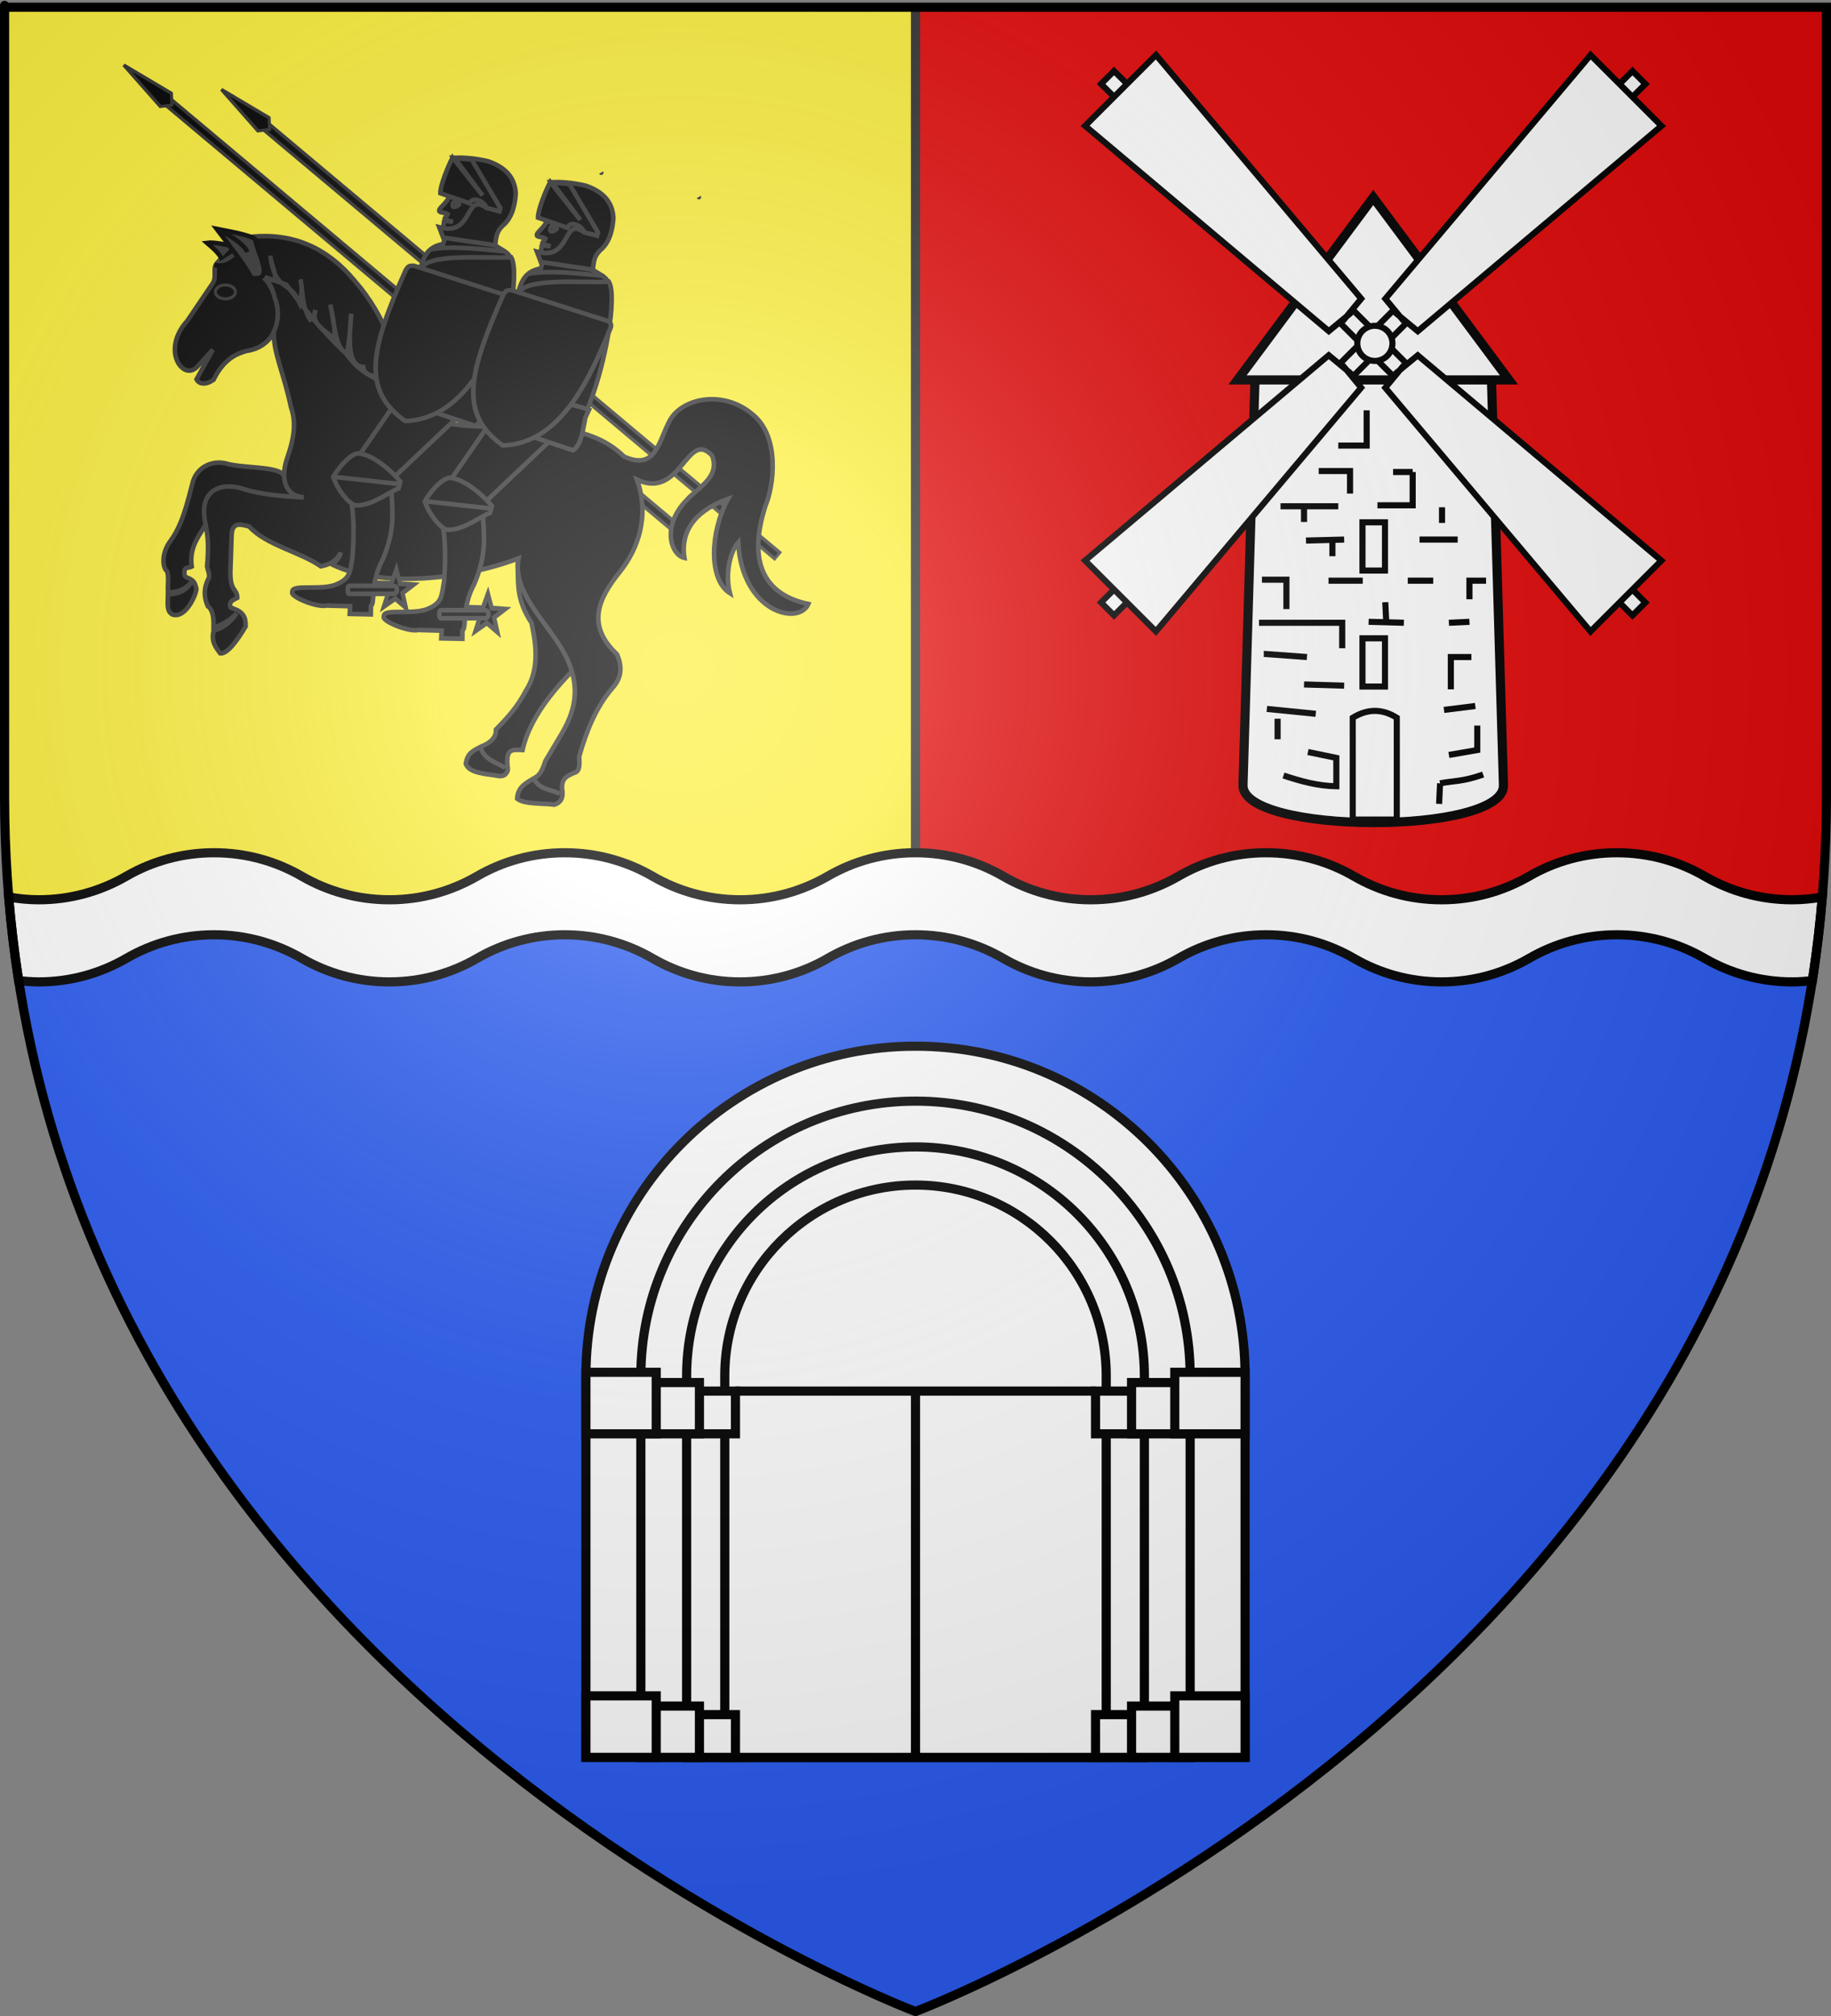 <?xml version="1.0" encoding="UTF-8" standalone="no"?>
<svg
   xmlns:dc="http://purl.org/dc/elements/1.1/"
   xmlns:cc="http://creativecommons.org/ns#"
   xmlns:rdf="http://www.w3.org/1999/02/22-rdf-syntax-ns#"
   xmlns:svg="http://www.w3.org/2000/svg"
   xmlns="http://www.w3.org/2000/svg"
   xmlns:xlink="http://www.w3.org/1999/xlink"
   xmlns:sodipodi="http://sodipodi.sourceforge.net/DTD/sodipodi-0.dtd"
   xmlns:inkscape="http://www.inkscape.org/namespaces/inkscape"
   height="660.518"
   width="600"
   version="1.0"
   id="svg2"
   sodipodi:version="0.32"
   inkscape:version="0.46"
   sodipodi:docname="Blason_ville_fr_Merlevenez_(Morbihan).svg"
   inkscape:export-filename="/Users/olivier/Desktop/Blason Rouge/Blason_Vide_3D.png"
   inkscape:export-xdpi="144"
   inkscape:export-ydpi="144"
   sodipodi:docbase="C:\Mes documents\Mes Images\Blasons\SVG"
   inkscape:output_extension="org.inkscape.output.svg.inkscape">
  <rect width="100%" height="100%" fill="#808080" stroke="none"/>
  <sodipodi:namedview
     inkscape:window-height="977"
     inkscape:window-width="1280"
     inkscape:pageshadow="2"
     inkscape:pageopacity="0.0"
     guidetolerance="10.0"
     gridtolerance="10.0"
     objecttolerance="10.0"
     borderopacity="1.0"
     bordercolor="#666666"
     pagecolor="#ffffff"
     id="base"
     showgrid="false"
     height="660px"
     inkscape:zoom="1.1612094"
     inkscape:cx="300"
     inkscape:cy="330.25912"
     inkscape:window-x="-4"
     inkscape:window-y="-4"
     inkscape:current-layer="layer4"
     showguides="true"
     inkscape:guide-bbox="true"
     inkscape:object-nodes="true"
     inkscape:snap-global="false" />
  <desc
     id="desc4">Flag of Canton of Valais (Wallis)</desc>
  <defs
     id="defs6">
    <linearGradient
       id="linearGradient2893">
      <stop
         style="stop-color:white;stop-opacity:0.314;"
         offset="0"
         id="stop2895" />
      <stop
         id="stop2897"
         offset="0.19"
         style="stop-color:white;stop-opacity:0.251;" />
      <stop
         style="stop-color:#6b6b6b;stop-opacity:0.125;"
         offset="0.6"
         id="stop2901" />
      <stop
         style="stop-color:black;stop-opacity:0.125;"
         offset="1"
         id="stop2899" />
    </linearGradient>
    <radialGradient
       inkscape:collect="always"
       xlink:href="#linearGradient2893"
       id="radialGradient3163"
       gradientUnits="userSpaceOnUse"
       gradientTransform="matrix(1.353,0,0,1.349,-77.629,-85.747)"
       cx="221.445"
       cy="226.331"
       fx="221.445"
       fy="226.331"
       r="300" />
    <g
       id="s">
      <g
         id="c">
        <path
           id="t"
           transform="matrix(0.951,0.309,-0.309,0.951,0,-1)"
           d="M 0,0 0,1 0.5,1 0,0 z" />
        <use
           xlink:href="#t"
           height="540"
           width="810"
           y="0"
           x="0"
           id="use2144"
           transform="scale(-1,1)" />
      </g>
      <g
         id="a">
        <use
           xlink:href="#c"
           height="540"
           width="810"
           y="0"
           x="0"
           id="use2147"
           transform="matrix(0.309,0.951,-0.951,0.309,0,0)" />
        <use
           xlink:href="#c"
           height="540"
           width="810"
           y="0"
           x="0"
           id="use2149"
           transform="matrix(-0.809,0.588,-0.588,-0.809,0,0)" />
      </g>
      <use
         xlink:href="#a"
         height="540"
         width="810"
         y="0"
         x="0"
         id="use2151"
         transform="scale(-1,1)" />
    </g>
  </defs>
  <g
     inkscape:groupmode="layer"
     id="layer3"
     inkscape:label="Fond écu"
     style="display:inline"
     transform="translate(2.384186e-7,-0.439)">
    <path
       sodipodi:nodetypes="cccccc"
       d="M 595.285,301.955 C 596.556,289.229 598.5,275.748 598.5,262.255 C 598.5,-23.197 598.5,3.703 598.5,3.703 L 300,3.703 L 300.638,302.289 L 595.285,301.955 z"
       style="fill:#e20909;fill-opacity:1;fill-rule:evenodd;stroke:none"
       id="path8544" />
    <path
       id="path10814"
       style="fill:#fcef3c;fill-opacity:1;fill-rule:evenodd;stroke:none"
       d="M 4.715,301.955 C 3.444,289.229 1.5,275.748 1.5,262.255 C 1.5,-23.197 1.5,3.703 1.5,3.703 L 300,3.703 L 299.362,302.289 L 4.715,301.955 z"
       sodipodi:nodetypes="cccccc" />
    <g
       style="display:inline"
       id="g32402"
       transform="matrix(-1,0,0,1,549.455,-706.794)" />
    <g
       style="display:inline"
       id="g32404"
       transform="matrix(-1,0,0,1,549.455,-706.794)" />
    <g
       style="display:inline"
       id="g32406"
       transform="matrix(-1,0,0,1,493.027,-783.435)">
      <g
         id="g5818"
         transform="translate(873,-55.32)" />
      <g
         id="g5820"
         transform="translate(873,-55.32)" />
      <g
         id="g5822"
         transform="translate(873,-55.32)" />
    </g>
    <g
       style="display:inline"
       id="layer5"
       transform="matrix(-1,0,0,1,493.027,-783.435)">
      <g
         style="display:inline"
         id="g5438"
         transform="translate(-582.739,640.167)" />
      <g
         style="display:inline"
         id="g5440"
         transform="translate(-526.311,563.527)" />
      <g
         id="g5559"
         transform="translate(-526.311,563.527)" />
      <g
         style="display:inline"
         id="g5561"
         transform="translate(-526.311,563.527)" />
    </g>
    <g
       style="display:inline"
       id="layer6"
       transform="matrix(-1,0,0,1,493.027,-783.435)" />
    <g
       id="g12820"
       transform="translate(2809,-1399.044)" />
    <g
       id="g34128"
       transform="translate(1988.77,-1996.768)">
      <g
         id="g34130"
         transform="translate(109.318,303.367)" />
    </g>
    <g
       style="display:inline"
       id="g6129"
       transform="translate(1277.675,-1389.81)" />
    <g
       transform="translate(2109,-1399.043)"
       style="display:inline"
       inkscape:label="Meubles"
       id="g20265" />
    <g
       id="g14030"
       inkscape:label="Meubles"
       style="display:inline"
       transform="translate(1409,-1399.043)" />
    <g
       transform="translate(4075.055,-1670.677)"
       inkscape:label="Calque 1"
       id="g29310">
      <g
         id="g29312"
         transform="translate(109.318,303.367)" />
    </g>
    <g
       transform="translate(3494.151,-1436.685)"
       style="display:inline"
       inkscape:label="Meubles"
       id="g34137" />
    <g
       transform="translate(3375.055,-1670.677)"
       inkscape:label="Calque 1"
       id="g34139">
      <g
         id="g34141"
         transform="translate(109.318,303.367)" />
    </g>
    <g
       transform="translate(2792.651,-1435.184)"
       style="display:inline"
       inkscape:label="Meubles"
       id="g14113" />
    <g
       transform="matrix(0.313,0,0,0.313,1024.514,-2322.723)"
       style="fill:#e20909;fill-opacity:1"
       id="g3893">
      <g
         transform="translate(-1361.835,-74.826)"
         style="fill:#e20909;fill-opacity:1"
         id="g11024" />
    </g>
    <g
       transform="matrix(0.313,0,0,0.313,1300.305,-2322.723)"
       style="fill:#e20909;fill-opacity:1"
       id="g18288">
      <g
         transform="translate(-1361.835,-74.826)"
         style="fill:#e20909;fill-opacity:1"
         id="g18290" />
    </g>
    <g
       transform="matrix(0.313,0,0,0.313,479.487,-2103.364)"
       style="fill:#f2ef3c;fill-opacity:1"
       id="g39799">
      <g
         transform="translate(-1361.835,-74.826)"
         style="fill:#f2ef3c;fill-opacity:1"
         id="g39801" />
    </g>
    <g
       transform="matrix(0.313,0,0,0.313,755.277,-2103.364)"
       style="fill:#f2ef3c;fill-opacity:1"
       id="g39803">
      <g
         transform="translate(-1361.835,-74.826)"
         style="fill:#f2ef3c;fill-opacity:1"
         id="g39805" />
    </g>
    <g
       id="g35471"
       transform="matrix(1.25,0,0,1.25,2635.828,-1433.652)"
       style="fill:#2b5df2;stroke:#000000;stroke-width:2.4;stroke-miterlimit:4;stroke-dasharray:none;stroke-opacity:1" />
    <g
       id="g47721"
       transform="matrix(1.25,0,0,1.25,1610.54,-2180.807)"
       style="fill:#2b5df2;stroke:#000000;stroke-width:2.4;stroke-miterlimit:4;stroke-dasharray:none;stroke-opacity:1">
      <g
         id="g47723"
         transform="translate(109.318,303.367)"
         style="fill:#2b5df2;stroke:#000000;stroke-width:2.4;stroke-miterlimit:4;stroke-dasharray:none;stroke-opacity:1" />
    </g>
    <g
       style="fill:#2b5df2;stroke:#000000;stroke-width:2.4;stroke-miterlimit:4;stroke-dasharray:none;stroke-opacity:1;display:inline"
       id="g35475"
       transform="matrix(1.25,0,0,1.25,721.671,-1422.109)" />
    <g
       transform="matrix(1.25,0,0,1.25,1760.828,-1433.651)"
       style="fill:#2b5df2;stroke:#000000;stroke-width:2.4;stroke-miterlimit:4;stroke-dasharray:none;stroke-opacity:1;display:inline"
       inkscape:label="Meubles"
       id="g35477" />
    <g
       id="g50302"
       transform="matrix(1.25,0,0,1.25,5428.066,-412.763)"
       style="fill:#2b5df2;stroke:#000000;stroke-width:2.4;stroke-miterlimit:4;stroke-dasharray:none;stroke-opacity:1" />
    <g
       id="g50306"
       transform="matrix(1.25,0,0,1.25,4402.778,-1159.919)"
       style="fill:#2b5df2;stroke:#000000;stroke-width:2.4;stroke-miterlimit:4;stroke-dasharray:none;stroke-opacity:1">
      <g
         id="g50308"
         transform="translate(109.318,303.367)"
         style="fill:#2b5df2;stroke:#000000;stroke-width:2.4;stroke-miterlimit:4;stroke-dasharray:none;stroke-opacity:1" />
    </g>
    <g
       style="fill:#2b5df2;stroke:#000000;stroke-width:2.4;stroke-miterlimit:4;stroke-dasharray:none;stroke-opacity:1;display:inline"
       id="g50310"
       transform="matrix(1.25,0,0,1.25,3513.909,-401.221)" />
    <g
       transform="matrix(1.25,0,0,1.25,4553.066,-412.763)"
       style="fill:#2b5df2;stroke:#000000;stroke-width:2.4;stroke-miterlimit:4;stroke-dasharray:none;stroke-opacity:1;display:inline"
       inkscape:label="Meubles"
       id="g50312" />
    <g
       id="g4387"
       inkscape:label="Meubles"
       style="fill:#2b5df2;stroke:#000000;stroke-width:2.4;stroke-miterlimit:4;stroke-dasharray:none;stroke-opacity:1;display:inline"
       transform="matrix(1.25,0,0,1.25,3678.066,-412.763)" />
    <g
       id="g15741"
       transform="translate(1345.718,-1933.92)" />
    <path
       style="fill:#2b5df2;fill-opacity:1;fill-rule:evenodd;stroke:none;stroke-width:1px;stroke-linecap:butt;stroke-linejoin:miter;stroke-opacity:1"
       d="M 3.594,301.844 C 29.982,557.395 300,659.031 300,659.031 C 300,659.031 570.018,557.395 596.406,301.844 L 3.594,301.844 z"
       transform="translate(-2.384186e-7,0.439)"
       id="path2855" />
    <g
       id="g30410"
       inkscape:label="Meubles"
       transform="translate(783.385,613.411)" />
  </g>
  <g
     inkscape:groupmode="layer"
     id="layer4"
     inkscape:label="Meubles"
     style="display:inline"
     transform="translate(2.384186e-7,-0.439)">
    <rect
       style="opacity:1;fill:#313131;fill-opacity:1;stroke:none;stroke-width:3;stroke-miterlimit:4;stroke-dasharray:none;stroke-opacity:1"
       id="rect10616"
       width="3"
       height="299.594"
       x="298.5"
       y="2.63" />
    <g
       transform="translate(1739.632,387.236)"
       style="display:inline"
       inkscape:label="Meubles"
       id="g3772" />
    <g
       id="g3631"
       inkscape:label="Meubles"
       transform="translate(2797.505,0.4)" />
    <g
       id="g3633"
       inkscape:label="Reflet final"
       transform="translate(2797.505,0.4)" />
    <g
       id="g3635"
       inkscape:label="Contour final"
       transform="translate(2797.505,0.4)" />
    <g
       transform="translate(2800,0.957)"
       inkscape:label="Meubles"
       id="g4439" />
    <g
       transform="translate(2100,0.957)"
       style="display:inline"
       inkscape:label="Meubles"
       id="g5403" />
    <g
       transform="translate(2100,0.957)"
       inkscape:label="Meubles"
       id="g13371" />
    <path
       style="fill:#ffffff;fill-opacity:1;stroke:#000000;stroke-width:3;stroke-miterlimit:4;stroke-dasharray:none;stroke-opacity:1"
       d="M 70.156,279.814 C 59.688,279.814 49.862,282.605 41.407,287.502 C 32.951,292.399 23.156,295.221 12.688,295.221 C 9.318,295.221 6.048,294.879 2.844,294.314 C 3.612,303.643 4.703,312.76 6.094,321.689 C 8.256,321.946 10.452,322.127 12.688,322.127 C 23.156,322.127 32.951,319.305 41.407,314.408 C 49.862,309.511 59.688,306.689 70.156,306.689 C 80.623,306.689 90.42,309.512 98.875,314.408 C 107.331,319.305 117.157,322.127 127.625,322.127 C 138.093,322.127 147.888,319.305 156.344,314.408 C 164.8,309.511 174.595,306.689 185.063,306.689 C 195.529,306.689 205.358,309.512 213.813,314.408 C 222.268,319.305 232.063,322.127 242.531,322.127 C 253,322.127 262.794,319.305 271.25,314.408 C 279.706,309.511 289.532,306.689 300,306.689 C 310.468,306.689 320.263,309.511 328.719,314.408 C 337.175,319.305 346.97,322.127 357.438,322.127 C 367.906,322.127 377.732,319.305 386.188,314.408 C 394.643,309.512 404.44,306.689 414.906,306.689 C 425.375,306.689 435.201,309.511 443.656,314.408 C 452.112,319.305 461.907,322.127 472.375,322.127 C 482.843,322.127 492.638,319.305 501.094,314.408 C 509.549,309.512 519.378,306.689 529.844,306.689 C 540.312,306.689 550.107,309.511 558.563,314.408 C 567.019,319.305 576.813,322.127 587.282,322.127 C 589.524,322.127 591.73,321.948 593.907,321.689 C 595.297,312.76 596.389,303.643 597.157,294.314 C 593.944,294.879 590.651,295.221 587.282,295.221 C 576.813,295.221 567.019,292.399 558.563,287.502 C 550.107,282.605 540.312,279.814 529.844,279.814 C 519.378,279.814 509.549,282.606 501.094,287.502 C 492.638,292.399 482.843,295.221 472.375,295.221 C 461.907,295.221 452.112,292.399 443.656,287.502 C 435.201,282.605 425.375,279.814 414.906,279.814 C 404.44,279.814 394.643,282.606 386.188,287.502 C 377.732,292.399 367.906,295.221 357.438,295.221 C 346.97,295.221 337.175,292.399 328.719,287.502 C 320.263,282.605 310.468,279.814 300,279.814 C 289.532,279.814 279.706,282.605 271.25,287.502 C 262.794,292.399 253,295.221 242.531,295.221 C 232.063,295.221 222.268,292.399 213.813,287.502 C 205.358,282.606 195.529,279.814 185.063,279.814 C 174.595,279.814 164.8,282.605 156.344,287.502 C 147.888,292.399 138.093,295.221 127.625,295.221 C 117.157,295.221 107.331,292.399 98.875,287.502 C 90.42,282.606 80.623,279.814 70.156,279.814 z"
       id="path8173" />
    <g
       id="g13192"
       transform="translate(0,-24)">
      <g
         transform="translate(-516.75,0)"
         id="g13168">
        <g
           id="g13142"
           transform="translate(-124,0)">
          <path
             id="path13092"
             d="M 940.75,367.189 C 881.134,367.189 832.75,415.573 832.75,475.189 L 832.75,600.189 L 1048.75,600.189 L 1048.75,475.189 C 1048.75,415.573 1000.366,367.189 940.75,367.189 z"
             style="opacity:1;fill:#ffffff;fill-opacity:1;stroke:#000000;stroke-width:3;stroke-miterlimit:4;stroke-dasharray:none;stroke-opacity:1" />
          <path
             id="path13090"
             d="M 940.75,385.189 C 891.07,385.189 850.75,425.509 850.75,475.189 L 850.75,600.189 L 1030.75,600.189 L 1030.75,475.189 C 1030.75,425.509 990.43,385.189 940.75,385.189 z"
             style="opacity:1;fill:#ffffff;fill-opacity:1;stroke:#000000;stroke-width:3;stroke-miterlimit:4;stroke-dasharray:none;stroke-opacity:1" />
          <path
             id="path13084"
             d="M 940.75,400.189 C 899.35,400.189 865.75,433.789 865.75,475.189 L 865.75,600.189 L 1015.75,600.189 L 1015.75,475.189 C 1015.75,433.789 982.15,400.189 940.75,400.189 z"
             style="opacity:1;fill:#ffffff;fill-opacity:1;stroke:#000000;stroke-width:3;stroke-miterlimit:4;stroke-dasharray:none;stroke-opacity:1" />
          <path
             id="path13068"
             d="M 940.75,412.689 C 906.25,412.689 878.25,440.689 878.25,475.189 L 878.25,600.189 L 1003.25,600.189 L 1003.25,475.189 C 1003.25,440.689 975.25,412.689 940.75,412.689 z"
             style="opacity:1;fill:#ffffff;fill-opacity:1;stroke:#000000;stroke-width:3;stroke-miterlimit:4;stroke-dasharray:none;stroke-opacity:1" />
          <g
             id="g13113">
            <rect
               style="opacity:1;fill:#ffffff;fill-opacity:1;stroke:#000000;stroke-width:3;stroke-miterlimit:4;stroke-dasharray:none;stroke-opacity:1;display:inline"
               id="rect13106"
               width="16"
               height="14"
               x="999.75"
               y="586.189" />
            <rect
               y="583.389"
               x="1011.55"
               height="16.8"
               width="19.2"
               id="rect13109"
               style="opacity:1;fill:#ffffff;fill-opacity:1;stroke:#000000;stroke-width:3;stroke-miterlimit:4;stroke-dasharray:none;stroke-opacity:1;display:inline" />
            <rect
               style="opacity:1;fill:#ffffff;fill-opacity:1;stroke:#000000;stroke-width:3;stroke-miterlimit:4;stroke-dasharray:none;stroke-opacity:1;display:inline"
               id="rect13111"
               width="23.04"
               height="20.16"
               x="1025.71"
               y="580.029" />
          </g>
          <g
             transform="translate(0,-106)"
             id="g13118">
            <rect
               y="586.189"
               x="999.75"
               height="14"
               width="16"
               id="rect13120"
               style="opacity:1;fill:#ffffff;fill-opacity:1;stroke:#000000;stroke-width:3;stroke-miterlimit:4;stroke-dasharray:none;stroke-opacity:1;display:inline" />
            <rect
               style="opacity:1;fill:#ffffff;fill-opacity:1;stroke:#000000;stroke-width:3;stroke-miterlimit:4;stroke-dasharray:none;stroke-opacity:1;display:inline"
               id="rect13122"
               width="19.2"
               height="16.8"
               x="1011.55"
               y="583.389" />
            <rect
               y="580.029"
               x="1025.71"
               height="20.16"
               width="23.04"
               id="rect13124"
               style="opacity:1;fill:#ffffff;fill-opacity:1;stroke:#000000;stroke-width:3;stroke-miterlimit:4;stroke-dasharray:none;stroke-opacity:1;display:inline" />
          </g>
          <g
             transform="matrix(-1,0,0,1,1881.5,8.9453125e-6)"
             id="g13126">
            <rect
               y="586.189"
               x="999.75"
               height="14"
               width="16"
               id="rect13128"
               style="opacity:1;fill:#ffffff;fill-opacity:1;stroke:#000000;stroke-width:3;stroke-miterlimit:4;stroke-dasharray:none;stroke-opacity:1;display:inline" />
            <rect
               style="opacity:1;fill:#ffffff;fill-opacity:1;stroke:#000000;stroke-width:3;stroke-miterlimit:4;stroke-dasharray:none;stroke-opacity:1;display:inline"
               id="rect13130"
               width="19.2"
               height="16.8"
               x="1011.55"
               y="583.389" />
            <rect
               y="580.029"
               x="1025.71"
               height="20.16"
               width="23.04"
               id="rect13132"
               style="opacity:1;fill:#ffffff;fill-opacity:1;stroke:#000000;stroke-width:3;stroke-miterlimit:4;stroke-dasharray:none;stroke-opacity:1;display:inline" />
          </g>
          <g
             id="g13134"
             transform="matrix(-1,0,0,1,1881.5,-106)">
            <rect
               style="opacity:1;fill:#ffffff;fill-opacity:1;stroke:#000000;stroke-width:3;stroke-miterlimit:4;stroke-dasharray:none;stroke-opacity:1;display:inline"
               id="rect13136"
               width="16"
               height="14"
               x="999.75"
               y="586.189" />
            <rect
               y="583.389"
               x="1011.55"
               height="16.8"
               width="19.2"
               id="rect13138"
               style="opacity:1;fill:#ffffff;fill-opacity:1;stroke:#000000;stroke-width:3;stroke-miterlimit:4;stroke-dasharray:none;stroke-opacity:1;display:inline" />
            <rect
               style="opacity:1;fill:#ffffff;fill-opacity:1;stroke:#000000;stroke-width:3;stroke-miterlimit:4;stroke-dasharray:none;stroke-opacity:1;display:inline"
               id="rect13140"
               width="23.04"
               height="20.16"
               x="1025.71"
               y="580.029" />
          </g>
        </g>
        <path
           style="opacity:1;fill:#ffffff;fill-opacity:1;stroke:#000000;stroke-width:3;stroke-miterlimit:4;stroke-dasharray:none;stroke-opacity:1"
           d="M 757.75,479.75 L 875.75,479.75"
           id="path13164"
           transform="translate(-2.384186e-7,0.439)" />
      </g>
      <path
         id="path13166"
         d="M 300,600.237 L 300,479.939"
         style="opacity:1;fill:#ffffff;fill-opacity:1;stroke:#000000;stroke-width:3;stroke-miterlimit:4;stroke-dasharray:none;stroke-opacity:1" />
    </g>
    <g
       id="g13963">
      <g
         id="g13959">
        <path
           style="opacity:1;fill:#ffffff;fill-opacity:1;stroke:#000000;stroke-width:3;stroke-miterlimit:4;stroke-dasharray:none;stroke-opacity:1"
           d="M 407.323,257.458 L 411.323,122.202 L 488.659,122.202 L 492.659,257.458 C 493.804,274.208 406.221,273.976 407.323,257.458 z"
           id="path13218"
           sodipodi:nodetypes="ccccc" />
        <path
           style="opacity:1;fill:#ffffff;fill-opacity:1;stroke:#000000;stroke-width:3;stroke-miterlimit:4;stroke-dasharray:none;stroke-opacity:1"
           d="M 450,65.127 L 405.532,124.908 L 450,124.908 L 494.469,124.908 L 450,65.127 z"
           id="path13729" />
      </g>
      <g
         style="opacity:1"
         transform="translate(-694.187,-4)"
         id="g13775">
        <g
           style="display:inline"
           id="g13758"
           transform="translate(108.255,-7.186)">
          <g
             inkscape:tile-y0="45.329986"
             inkscape:tile-x0="950.57872"
             inkscape:tile-h="94.338213"
             inkscape:tile-w="94.334143"
             inkscape:tile-cy="92.499093"
             inkscape:tile-cx="997.74579"
             transform="matrix(0.707,0.707,-0.707,0.707,413.545,-612.808)"
             id="g13746">
            <rect
               style="opacity:1;fill:#ffffff;fill-opacity:1;stroke:#000000;stroke-width:2;stroke-miterlimit:4;stroke-dasharray:none;stroke-opacity:1"
               id="rect13737"
               width="120"
               height="6"
               x="838.146"
               y="77.958" />
            <path
               id="path13744"
               d="M 844.156,64.533 L 948.188,73.439 L 948.812,79.97 C 949.008,79.97 948.804,79.97 949,79.97 L 948.906,80.97 L 949,81.97 C 948.804,81.97 949.008,81.97 948.812,81.97 L 948.188,88.47 L 844.156,97.377 L 844.156,81.97 L 844.156,79.97 L 844.156,64.533 z"
               style="opacity:1;fill:#ffffff;fill-opacity:1;stroke:#000000;stroke-width:2;stroke-miterlimit:4;stroke-dasharray:none;stroke-opacity:1" />
          </g>
          <use
             height="660.518"
             width="600"
             id="use13752"
             transform="matrix(0,-1,1,0,911.862,1160.003)"
             xlink:href="#g13746"
             inkscape:tiled-clone-of="#g13746"
             y="0"
             x="0" />
          <use
             height="660.518"
             width="600"
             id="use13754"
             transform="matrix(-1,0,0,-1,2071.865,248.141)"
             xlink:href="#g13746"
             inkscape:tiled-clone-of="#g13746"
             y="0"
             x="0" />
          <use
             height="660.518"
             width="600"
             id="use13756"
             transform="matrix(0,1,-1,0,1160.003,-911.862)"
             xlink:href="#g13746"
             inkscape:tiled-clone-of="#g13746"
             y="0"
             x="0" />
        </g>
        <path
           sodipodi:type="arc"
           style="opacity:1;fill:#ffffff;fill-opacity:1;stroke:#000000;stroke-width:2;stroke-miterlimit:4;stroke-dasharray:none;stroke-opacity:1"
           id="path13773"
           sodipodi:cx="1231.629"
           sodipodi:cy="110.45477"
           sodipodi:rx="5.7732611"
           sodipodi:ry="5.7732611"
           d="M 1237.402,110.455 A 5.773,5.773 0 1 1 1225.856,110.455 A 5.773,5.773 0 1 1 1237.402,110.455 z"
           transform="matrix(0.997,0,0,0.997,-83.212,6.805)" />
      </g>
      <path
         sodipodi:nodetypes="ccccc"
         id="path13798"
         d="M 443.277,268.942 L 443.277,235.585 C 448.547,232.372 453.295,232.818 457.71,235.585 L 457.71,268.942 L 443.277,268.942 z"
         style="opacity:1;fill:#ffffff;fill-opacity:1;stroke:#000000;stroke-width:2;stroke-miterlimit:4;stroke-dasharray:none;stroke-opacity:1" />
      <path
         id="path13800"
         d="M 447.843,134.874 L 447.843,146.42 L 438.542,146.42"
         style="opacity:1;fill:none;fill-opacity:1;stroke:#000000;stroke-width:2;stroke-miterlimit:4;stroke-dasharray:none;stroke-opacity:1" />
      <path
         id="path13802"
         d="M 432.127,154.759 L 442.391,154.759 L 442.391,162.136"
         style="opacity:1;fill:none;fill-opacity:1;stroke:#000000;stroke-width:2;stroke-miterlimit:4;stroke-dasharray:none;stroke-opacity:1" />
      <path
         id="path13804"
         d="M 419.618,166.306 L 438.542,166.306"
         style="opacity:1;fill:none;fill-opacity:1;stroke:#000000;stroke-width:2;stroke-miterlimit:4;stroke-dasharray:none;stroke-opacity:1" />
      <path
         id="path13806"
         d="M 427.316,166.306 L 427.316,171.438"
         style="opacity:1;fill:none;fill-opacity:1;stroke:#000000;stroke-width:2;stroke-miterlimit:4;stroke-dasharray:none;stroke-opacity:1" />
      <path
         id="path13808"
         d="M 451.371,165.985 L 462.918,165.985 L 462.918,155.08"
         style="opacity:1;fill:none;fill-opacity:1;stroke:#000000;stroke-width:2;stroke-miterlimit:4;stroke-dasharray:none;stroke-opacity:1" />
      <path
         id="path13810"
         d="M 462.918,155.08 L 456.503,155.08"
         style="opacity:1;fill:none;fill-opacity:1;stroke:#000000;stroke-width:2;stroke-miterlimit:4;stroke-dasharray:none;stroke-opacity:1" />
      <path
         id="path13812"
         d="M 413.524,190.361 L 421.543,190.361 L 421.543,199.983"
         style="opacity:1;fill:none;fill-opacity:1;stroke:#000000;stroke-width:2;stroke-miterlimit:4;stroke-dasharray:none;stroke-opacity:1" />
      <path
         id="path13814"
         d="M 412.562,204.474 L 439.825,204.474 L 439.825,212.813"
         style="opacity:1;fill:none;fill-opacity:1;stroke:#000000;stroke-width:2;stroke-miterlimit:4;stroke-dasharray:none;stroke-opacity:1" />
      <path
         id="path13816"
         d="M 475.426,226.284 L 475.426,215.699 L 482.162,215.699"
         style="opacity:1;fill:none;fill-opacity:1;stroke:#000000;stroke-width:2;stroke-miterlimit:4;stroke-dasharray:none;stroke-opacity:1" />
      <path
         id="path13818"
         d="M 481.521,196.776 L 481.521,190.682 L 486.973,190.682"
         style="opacity:1;fill:none;fill-opacity:1;stroke:#000000;stroke-width:2;stroke-miterlimit:4;stroke-dasharray:none;stroke-opacity:1" />
      <path
         id="path13820"
         d="M 469.653,190.682 L 461.314,190.682"
         style="opacity:1;fill:none;fill-opacity:1;stroke:#000000;stroke-width:2;stroke-miterlimit:4;stroke-dasharray:none;stroke-opacity:1" />
      <path
         id="path13822"
         d="M 446.56,190.682 L 435.334,190.682"
         style="opacity:1;fill:none;fill-opacity:1;stroke:#000000;stroke-width:2;stroke-miterlimit:4;stroke-dasharray:none;stroke-opacity:1" />
      <path
         id="path13824"
         d="M 460.031,204.474 L 448.485,204.153"
         style="opacity:1;fill:none;fill-opacity:1;stroke:#000000;stroke-width:2;stroke-miterlimit:4;stroke-dasharray:none;stroke-opacity:1" />
      <path
         id="path13826"
         d="M 454.258,204.153 L 453.937,197.738"
         style="opacity:1;fill:none;fill-opacity:1;stroke:#000000;stroke-width:2;stroke-miterlimit:4;stroke-dasharray:none;stroke-opacity:1" />
      <path
         id="path13828"
         d="M 427.957,177.532 L 440.466,177.211"
         style="opacity:1;fill:none;fill-opacity:1;stroke:#000000;stroke-width:2;stroke-miterlimit:4;stroke-dasharray:none;stroke-opacity:1" />
      <path
         id="path13830"
         d="M 436.617,177.852 L 436.617,182.664"
         style="opacity:1;fill:none;fill-opacity:1;stroke:#000000;stroke-width:2;stroke-miterlimit:4;stroke-dasharray:none;stroke-opacity:1" />
      <path
         id="path13832"
         d="M 465.163,177.211 L 477.672,177.211"
         style="opacity:1;fill:none;fill-opacity:1;stroke:#000000;stroke-width:2;stroke-miterlimit:4;stroke-dasharray:none;stroke-opacity:1" />
      <path
         id="path13834"
         d="M 472.54,166.627 L 472.54,171.759"
         style="opacity:1;fill:none;fill-opacity:1;stroke:#000000;stroke-width:2;stroke-miterlimit:4;stroke-dasharray:none;stroke-opacity:1" />
      <path
         sodipodi:nodetypes="ccccc"
         id="path13836"
         d="M 446.47,187.364 L 446.47,171.561 L 453.847,171.561 L 453.847,187.364 L 446.47,187.364 z"
         style="opacity:1;fill:none;fill-opacity:1;stroke:#000000;stroke-width:2;stroke-miterlimit:4;stroke-dasharray:none;stroke-opacity:1" />
      <path
         style="opacity:1;fill:none;fill-opacity:1;stroke:#000000;stroke-width:2;stroke-miterlimit:4;stroke-dasharray:none;stroke-opacity:1"
         d="M 446.47,225.364 L 446.47,209.561 L 453.847,209.561 L 453.847,225.364 L 446.47,225.364 z"
         id="path13838"
         sodipodi:nodetypes="ccccc" />
      <path
         sodipodi:nodetypes="ccc"
         id="path13840"
         d="M 415.128,215.699 L 415.128,214.737 L 428.278,215.699"
         style="opacity:1;fill:none;fill-opacity:1;stroke:#000000;stroke-width:2;stroke-miterlimit:4;stroke-dasharray:none;stroke-opacity:1" />
      <path
         sodipodi:nodetypes="cc"
         id="path13842"
         d="M 440.466,225.076 L 427.316,224.68"
         style="opacity:1;fill:none;fill-opacity:1;stroke:#000000;stroke-width:2;stroke-miterlimit:4;stroke-dasharray:none;stroke-opacity:1" />
      <path
         sodipodi:nodetypes="cc"
         id="path13844"
         d="M 473.181,233.019 L 483.445,231.736"
         style="opacity:1;fill:none;fill-opacity:1;stroke:#000000;stroke-width:2;stroke-miterlimit:4;stroke-dasharray:none;stroke-opacity:1" />
      <path
         sodipodi:nodetypes="cc"
         id="path13846"
         d="M 471.898,257.074 C 476.492,256.186 479.139,256.595 486.011,254.188"
         style="opacity:1;fill:none;fill-opacity:1;stroke:#000000;stroke-width:2;stroke-miterlimit:4;stroke-dasharray:none;stroke-opacity:1" />
      <path
         id="path13848"
         d="M 471.898,257.074 L 471.578,263.81"
         style="opacity:1;fill:none;fill-opacity:1;stroke:#000000;stroke-width:2;stroke-miterlimit:4;stroke-dasharray:none;stroke-opacity:1" />
      <path
         sodipodi:nodetypes="cccc"
         id="path13850"
         d="M 420.58,254.509 C 426.046,256.3 431.593,257.929 437.9,258.037 L 437.9,248.735 L 428.599,246.811"
         style="opacity:1;fill:none;fill-opacity:1;stroke:#000000;stroke-width:2;stroke-miterlimit:4;stroke-dasharray:none;stroke-opacity:1" />
      <path
         id="path13852"
         d="M 418.656,242.641 L 418.656,235.906"
         style="opacity:1;fill:none;fill-opacity:1;stroke:#000000;stroke-width:2;stroke-miterlimit:4;stroke-dasharray:none;stroke-opacity:1" />
      <path
         sodipodi:nodetypes="cc"
         id="path13854"
         d="M 415.128,232.698 L 431.165,234.302"
         style="opacity:1;fill:none;fill-opacity:1;stroke:#000000;stroke-width:2;stroke-miterlimit:4;stroke-dasharray:none;stroke-opacity:1" />
      <path
         sodipodi:nodetypes="ccc"
         id="path13856"
         d="M 484.086,238.151 L 484.086,246.169 L 474.785,247.773"
         style="opacity:1;fill:none;fill-opacity:1;stroke:#000000;stroke-width:2;stroke-miterlimit:4;stroke-dasharray:none;stroke-opacity:1" />
      <path
         id="path13858"
         d="M 474.785,204.474 L 481.521,204.153"
         style="opacity:1;fill:none;fill-opacity:1;stroke:#000000;stroke-width:2;stroke-miterlimit:4;stroke-dasharray:none;stroke-opacity:1" />
    </g>
    <g
       id="g16972"
       inkscape:label="Meubles"
       transform="translate(0,-699.043)" />
    <g
       id="g17931"
       transform="translate(0,-6)">
      <g
         style="fill:#000000;stroke:#313131;stroke-width:1.089;stroke-miterlimit:4;stroke-dasharray:none;stroke-opacity:1;display:inline"
         id="g17742"
         transform="matrix(0.646,0.542,-0.643,0.766,-451.68,-340.443)">
        <rect
           y="-35.69"
           x="751.118"
           height="2.628"
           width="258.628"
           id="rect17744"
           style="opacity:1;fill:#000000;fill-opacity:1;stroke:#313131;stroke-width:1.089;stroke-miterlimit:4;stroke-dasharray:none;stroke-opacity:1" />
        <path
           sodipodi:nodetypes="ccccc"
           id="path17746"
           d="M 727.804,-34.317 L 749.067,-31.61 L 752.159,-34.429 L 749.066,-37.25 L 727.804,-34.317 z"
           style="opacity:1;fill:#000000;fill-opacity:1;stroke:#313131;stroke-width:1.089;stroke-miterlimit:4;stroke-dasharray:none;stroke-opacity:1" />
      </g>
      <g
         style="fill:#000000;stroke:#313131;stroke-width:1.089;stroke-miterlimit:4;stroke-dasharray:none;stroke-opacity:1;display:inline"
         transform="matrix(0.646,0.542,-0.643,0.766,-419.68,-332.443)"
         id="g17738">
        <rect
           style="opacity:1;fill:#000000;fill-opacity:1;stroke:#313131;stroke-width:1.089;stroke-miterlimit:4;stroke-dasharray:none;stroke-opacity:1"
           id="rect17734"
           width="258.628"
           height="2.628"
           x="751.118"
           y="-35.69" />
        <path
           style="opacity:1;fill:#000000;fill-opacity:1;stroke:#313131;stroke-width:1.089;stroke-miterlimit:4;stroke-dasharray:none;stroke-opacity:1"
           d="M 727.804,-34.317 L 749.067,-31.61 L 752.159,-34.429 L 749.066,-37.25 L 727.804,-34.317 z"
           id="path17736"
           sodipodi:nodetypes="ccccc" />
      </g>
      <path
         sodipodi:nodetypes="ccccccccccccccccc"
         id="path17340"
         d="M 92.428,161.479 C 88.788,159.126 79.508,159.904 73.678,158.192 C 69.589,157.381 64.914,159.202 63.269,164.056 C 61.413,170.965 59.868,178.256 55.816,183.713 C 53.158,187.331 53.192,191.374 54.264,193.07 C 55.607,193.805 54.893,197.944 55.042,200.474 C 58.412,200.559 60.79,199.383 62.733,197.195 C 61.259,199.404 59.325,201.033 55.038,201.163 C 54.959,204.833 54.642,206.798 56.602,207.796 C 60.643,209.044 64.017,202.015 64.365,199.442 C 63.958,197.388 63.385,196.755 62.5,196.244 C 61.532,195.54 60.31,195.901 60.415,194.079 C 60.358,192.013 61.791,192.597 62.824,192.073 C 61.653,183.56 67.602,180.351 70.13,172.593 L 76.393,168.403 L 100.697,172.897 L 92.428,161.479 z"
         style="fill:#000000;fill-opacity:1;fill-rule:evenodd;stroke:#313131;stroke-width:1.5;stroke-linecap:butt;stroke-linejoin:miter;stroke-miterlimit:4;stroke-dasharray:none;stroke-opacity:1" />
      <path
         sodipodi:nodetypes="ccccccccccc"
         id="path17342"
         d="M 171.228,252.161 C 174.065,239.512 184.614,229.116 192.353,221.357 L 169.683,192.84 C 169.787,198.197 169.462,203.392 174.156,210.469 C 176.003,218.636 176.444,226.354 172.371,232.633 C 169.727,237.731 166.548,241.359 162.517,245.433 C 162.682,247.518 161.304,249.61 157.785,250.969 C 155.267,252.289 153.119,253.025 152.633,256.701 C 153.872,259.923 159.556,259.951 163.61,260.695 C 165.259,260.879 166.168,259.867 166.438,258.56 C 165.516,251.546 167.63,252.032 171.228,252.161 z"
         style="fill:#000000;fill-opacity:1;fill-rule:evenodd;stroke:#313131;stroke-width:1.5;stroke-linecap:butt;stroke-linejoin:miter;stroke-miterlimit:4;stroke-dasharray:none;stroke-opacity:1" />
      <path
         sodipodi:nodetypes="cccccccccccc"
         style="fill:#000100;fill-opacity:1;fill-rule:evenodd;stroke:#313131;stroke-width:1.5;stroke-linecap:butt;stroke-linejoin:miter;stroke-miterlimit:4;stroke-dasharray:none;stroke-opacity:1"
         d="M 90.269,86.854 C 79.73,81.175 75.784,87.407 71.217,92.518 C 69.428,94.14 71.25,97.106 69.628,99.378 L 61.375,111.542 C 52.759,121.024 59.843,131.238 64.425,126.786 L 69.74,121.01 L 64.405,130.705 C 65.204,132.326 67.361,132.66 69.972,130.865 C 73.566,123.518 78.206,122.179 80.774,121.418 C 84.93,120.821 89.672,118.298 90.926,111.58 C 91.66,107.89 90.569,103.008 87.582,98.646 C 82.081,93.073 82.661,89.486 82.773,85.044"
         id="path17334" />
      <path
         sodipodi:nodetypes="cccccccccccccccccccccccccccccccccccccccccccccccccccccccccccccccccccccsccccc"
         style="fill:#000100;fill-opacity:1;fill-rule:evenodd;stroke:#313131;stroke-width:1.5;stroke-linecap:butt;stroke-linejoin:miter;stroke-miterlimit:4;stroke-dasharray:none;stroke-opacity:1"
         d="M 79.313,84.412 C 81.089,94.262 85.249,97.426 90.139,98.417 C 90.507,95.773 88.939,93.479 88.555,90.218 C 90.264,102.351 94.664,97.71 98.19,105.691 C 98.853,102.991 99.132,100.796 98.464,97.964 C 99.336,102.333 98.771,106.403 101.61,111.181 C 102.474,110.727 103.104,109.766 103.385,108.049 C 101.422,113.141 108.096,115.251 109.769,117.9 C 109.775,114.06 109.111,110.153 108.231,106.225 C 109.628,112.378 109.758,120.882 113.755,122.213 C 114.409,118.426 114.821,113.997 115.097,109.21 C 114.273,118.151 113.939,126.374 119.019,126.652 C 119.257,128.875 120.991,129.287 122.659,129.778 C 124.484,131.156 125.939,133.239 128.335,135.303 C 127.541,130.088 126.531,126.478 128.055,123.169 C 126.502,129.762 130.112,135.627 128.76,140.758 C 130.58,138.668 131.541,137.237 130.642,132.059 C 132.214,138.904 130.015,136.202 128.111,140.689 C 128.379,128.403 120.696,132.839 113.559,122.425 C 105.31,114.658 99.883,107.858 93.823,99.677 L 86.918,97.273 C 88.436,99.955 89.101,99.98 90.117,104.381 C 91.139,106.34 91.677,111.385 89.71,115.129 C 89.588,122.14 92.883,128.161 95.379,139.938 C 97.275,145.263 96.111,150.703 94.212,156.225 C 92.084,162.12 92.637,168.723 99.529,169.386 C 94.215,169.146 88.205,168.737 81.97,167.277 L 78.504,166.254 C 71.216,164.56 67.004,167.957 66.874,173.521 C 66.798,178.991 68.965,180.121 67.847,192.058 C 68.095,193.435 68.682,194.05 68.485,195.689 C 66.481,199.42 66.988,202.409 68.074,205.009 C 69.195,205.879 70.13,207.308 69.985,211.988 C 72.78,211.234 75.28,209.697 77.507,207.438 C 75.611,210.265 73.143,212.182 70.035,213.079 C 69.124,216.577 70.674,218.515 72.168,220.488 C 74.185,220.731 77.045,217.439 80.495,211.672 C 80.598,208.145 79.238,207.225 77.834,206.384 L 75.622,205.485 C 74.776,203.526 76.408,203 77.742,202.301 C 77.774,199.029 75.11,200.607 75.528,192.44 L 75.89,181.883 C 76.031,177.007 79.226,178.366 81.658,178.924 C 87.16,185.055 98.57,187.308 105.129,191.979 C 108.489,191.349 110.594,189.796 111.637,187.464 C 111.34,189.217 110.265,190.123 108.735,191.341 C 124.572,199.114 151.352,196.441 169.927,189.366 C 167.974,199.849 177.726,208.82 183.659,218.285 C 190.858,229.953 188.813,238.674 184.185,246.571 L 178.722,255.748 C 177.658,258.872 177.002,260.455 174.846,261.472 C 172.797,262.798 169.668,264.005 169.467,268.102 C 171.78,269.964 177.417,269.541 181.678,270.064 C 183.405,269.484 184.52,268.303 184.306,265.817 C 183.588,261.293 185.975,260.712 188,259.673 C 190.091,259.334 189.96,256.864 189.773,254.339 C 192.181,245.9 195.333,238.039 200.67,231.881 C 203.823,228.438 203.927,224.692 202.15,220.76 C 191.935,211.139 196.199,202.395 203.111,193.811 C 208.948,186.507 213.033,175.654 208.72,163.587 C 223.23,170.397 225.116,146.849 233.336,155.687 C 236.154,162.844 228.458,166.276 224.935,170.348 C 216.74,178.758 219.816,188.245 224.28,189.219 C 222.717,179.079 229.593,173.088 238.572,169.876 C 232.581,180.89 232.156,196.351 239.189,200.791 C 237.609,194.744 239.074,187.473 241.913,184.126 C 243.078,207.021 261.702,211.544 264.89,204.318 C 252.477,201.727 244.141,192.86 250.866,172.038 C 253.478,165.896 255.85,149.452 246.44,142.055 C 236.651,133.951 223.425,137.033 219.517,144.139 C 215.782,150.931 215.051,160.773 204.479,156.026 C 198.516,150.083 190.573,147.665 181.835,146.662 C 163.235,144.958 141.774,149.763 131.808,136.907 C 131.074,123.969 126.329,110.031 116.279,98.496 C 107.356,87.708 95.463,81.792 79.313,84.412 z"
         id="path17348" />
      <path
         sodipodi:nodetypes="cccc"
         id="path17332"
         d="M 76.953,87.38 C 74.751,86.625 70.065,85.694 67.805,86.005 C 69.953,87.872 71.51,89.02 72.878,91.622 L 76.953,87.38 z"
         style="fill:#313131;fill-opacity:1;fill-rule:evenodd;stroke:#000000;stroke-width:1.5;stroke-linecap:butt;stroke-linejoin:miter;stroke-miterlimit:4;stroke-dasharray:none;stroke-opacity:1" />
      <path
         sodipodi:nodetypes="cc"
         id="path17344"
         d="M 82.252,85.461 C 79.025,89.107 75.756,94.695 70.293,93.207"
         style="fill:#313131;fill-opacity:1;fill-rule:evenodd;stroke:#000000;stroke-width:1.5;stroke-linecap:butt;stroke-linejoin:miter;stroke-miterlimit:4;stroke-dasharray:none;stroke-opacity:1" />
      <path
         sodipodi:nodetypes="cccc"
         id="path17346"
         d="M 83.633,84.794 C 81.457,83.226 73.994,82.044 70.979,81.429 C 73.171,84.354 80.923,94.018 82.199,97.376 C 90.58,99.197 84.194,89.353 83.633,84.794 z"
         style="fill:#313131;fill-opacity:1;fill-rule:evenodd;stroke:#000000;stroke-width:1.5;stroke-linecap:butt;stroke-linejoin:miter;stroke-miterlimit:4;stroke-dasharray:none;stroke-opacity:1" />
      <path
         sodipodi:nodetypes="cc"
         id="path17386"
         d="M 71.064,81.579 C 73.42,82.378 80.125,86.228 81.05,89.077"
         style="fill:#313131;fill-opacity:1;fill-rule:evenodd;stroke:#000000;stroke-width:1.5;stroke-linecap:butt;stroke-linejoin:miter;stroke-miterlimit:4;stroke-dasharray:none;stroke-opacity:1" />
      <path
         sodipodi:nodetypes="cc"
         id="path17350"
         d="M 157.378,251.175 C 158.805,255.31 162.015,255.94 165.548,258.005"
         style="fill:#000000;fill-opacity:1;fill-rule:evenodd;stroke:#313131;stroke-width:1.5;stroke-linecap:butt;stroke-linejoin:miter;stroke-miterlimit:4;stroke-dasharray:none;stroke-opacity:1" />
      <path
         sodipodi:nodetypes="cc"
         id="path17352"
         d="M 174.864,261.478 C 176.868,265.172 180.04,264.919 183.456,266.457"
         style="fill:#000000;fill-opacity:1;fill-rule:evenodd;stroke:#313131;stroke-width:1.5;stroke-linecap:butt;stroke-linejoin:miter;stroke-miterlimit:4;stroke-dasharray:none;stroke-opacity:1" />
      <g
         style="fill:#000000;stroke:#313131;stroke-width:1.5;stroke-miterlimit:4;stroke-dasharray:none;stroke-opacity:1"
         transform="translate(-929.726,234.203)"
         id="g17634">
        <path
           style="fill:#000000;fill-opacity:1;fill-rule:evenodd;stroke:#313131;stroke-width:1.5;stroke-linecap:butt;stroke-linejoin:miter;stroke-miterlimit:4;stroke-dasharray:none;stroke-opacity:1"
           d="M 1047.299,-78.423 L 1059.966,-96.693 L 1081.773,-93.086 L 1058.597,-71.164 C 1052.541,-71.179 1050.457,-71.001 1047.299,-78.423 z"
           id="path17426"
           sodipodi:nodetypes="ccccc" />
        <path
           style="fill:#000000;fill-opacity:1;fill-rule:evenodd;stroke:#313131;stroke-width:1.5;stroke-linecap:butt;stroke-linejoin:miter;stroke-miterlimit:4;stroke-dasharray:none;stroke-opacity:1"
           d="M 1044.254,-66.417 C 1049.57,-72.488 1053.485,-67.936 1057.934,-67.432 C 1058.402,-59.964 1059.234,-53.983 1055.119,-44.434 C 1050.911,-36.568 1052.732,-30.183 1051.275,-29.215 L 1051.242,-26.483 L 1044.331,-26.625 L 1044.448,-29.151 L 1036.733,-29.367 C 1033.778,-28.593 1024.592,-32.31 1025.533,-33.781 C 1025.137,-36.483 1033.968,-34.285 1039.434,-36.094 C 1044.904,-38.177 1044.359,-40.774 1045.23,-45.134 C 1045.74,-52.416 1045.889,-59.617 1044.254,-66.417 z"
           id="path17428"
           sodipodi:nodetypes="cccccccccccc" />
        <path
           style="fill:#000000;fill-opacity:1;fill-rule:evenodd;stroke:#313131;stroke-width:1.5;stroke-linecap:butt;stroke-linejoin:miter;stroke-miterlimit:4;stroke-dasharray:none;stroke-opacity:1"
           d="M 1047.097,-79.22 C 1044.511,-79.186 1040.175,-73.968 1038.945,-71.488 C 1040.174,-67.58 1043.842,-62.867 1046.061,-62.245 C 1051.11,-61.697 1057.424,-66.709 1060.314,-67.744 L 1060.898,-70.018 C 1058.867,-72.579 1052.4,-78.858 1047.097,-79.22 z"
           id="path17432"
           sodipodi:nodetypes="cccccc" />
        <path
           sodipodi:type="star"
           style="fill:#000000;fill-opacity:1;fill-rule:nonzero;stroke:#313131;stroke-width:2.659;stroke-linecap:butt;stroke-linejoin:miter;marker:none;marker-start:none;marker-mid:none;marker-end:none;stroke-miterlimit:4;stroke-dasharray:none;stroke-dashoffset:0;stroke-opacity:1;visibility:visible;display:inline;overflow:visible"
           id="path17454"
           sodipodi:sides="5"
           sodipodi:cx="409.04123"
           sodipodi:cy="675.93988"
           sodipodi:r1="11.435872"
           sodipodi:r2="4.5736885"
           sodipodi:arg1="0.98690104"
           sodipodi:arg2="1.6052072"
           inkscape:flatsided="false"
           inkscape:rounded="0"
           inkscape:randomized="0"
           d="M 415.346,685.481 L 408.884,680.511 L 401.915,684.884 L 404.645,677.203 L 398.333,671.926 L 406.482,672.149 L 409.549,664.515 L 411.855,672.334 L 420.064,672.892 L 413.34,677.502 L 415.346,685.481 z"
           transform="matrix(0.533,0,0,0.597,841.322,-437.932)" />
        <path
           style="fill:#000000;fill-opacity:1;fill-rule:nonzero;stroke:#313131;stroke-width:1.5;stroke-linecap:round;stroke-linejoin:bevel;stroke-miterlimit:4;stroke-dasharray:none;stroke-dashoffset:0;stroke-opacity:1"
           d="M 1044.119,-35.841 L 1058.712,-35.841 C 1059.306,-35.841 1059.785,-35.306 1059.785,-34.642 L 1059.785,-34.402 C 1059.785,-33.737 1059.306,-33.202 1058.712,-33.202 L 1044.119,-33.202 C 1043.525,-33.202 1043.525,-35.841 1044.119,-35.841 z"
           id="path17456"
           sodipodi:nodetypes="ccccccc" />
        <path
           style="fill:#000000;fill-opacity:1;fill-rule:evenodd;stroke:#313131;stroke-width:1.5;stroke-linecap:butt;stroke-linejoin:miter;stroke-miterlimit:4;stroke-dasharray:none;stroke-opacity:1"
           d="M 1039.581,-71.485 L 1060.512,-69.177"
           id="path17458" />
      </g>
      <g
         style="fill:#000000;stroke:#313131;stroke-width:1.5;stroke-miterlimit:4;stroke-dasharray:none;stroke-opacity:1"
         transform="matrix(0.966,0.259,-0.259,0.966,-836.631,-252.727)"
         id="g17601">
        <path
           style="fill:#000000;fill-opacity:1;fill-rule:evenodd;stroke:#313131;stroke-width:1.5;stroke-linecap:butt;stroke-linejoin:miter;stroke-miterlimit:4;stroke-dasharray:none;stroke-opacity:1"
           d="M 1079.98,37.246 C 1080.025,37.29 1080.069,37.335 1079.98,37.246 z"
           id="path17388" />
        <path
           style="fill:#000000;fill-opacity:1;fill-rule:evenodd;stroke:#313131;stroke-width:1.5;stroke-linecap:butt;stroke-linejoin:miter;stroke-miterlimit:4;stroke-dasharray:none;stroke-opacity:1"
           d="M 1050.922,58.143 C 1050.922,58.096 1050.922,58.048 1050.922,58.143 z"
           id="path17390" />
        <path
           style="fill:#000000;fill-opacity:1;fill-rule:evenodd;stroke:#313131;stroke-width:1.5;stroke-linecap:butt;stroke-linejoin:miter;stroke-miterlimit:4;stroke-dasharray:none;stroke-opacity:1"
           d="M 1033.937,57.235 C 1034.12,59.681 1031.384,62.362 1032.036,63.173 C 1032.343,63.707 1033.871,63.085 1034.951,63.434 C 1034.884,64.07 1034.27,64.87 1034.377,65.191 C 1034.443,65.557 1036.268,65.354 1037.213,65.435 C 1036.271,65.626 1034.494,65.614 1034.386,66.007 C 1034.803,67.046 1034.234,68.257 1034.81,68.438 C 1037.744,68.73 1040.463,67.294 1043.29,66.722 L 1048.378,55.57 L 1033.937,57.235 z"
           id="path17392"
           sodipodi:nodetypes="cccccccccc" />
        <path
           style="fill:#000000;fill-opacity:1;fill-rule:evenodd;stroke:#313131;stroke-width:1.5;stroke-linecap:butt;stroke-linejoin:miter;stroke-miterlimit:4;stroke-dasharray:none;stroke-opacity:1"
           d="M 1031.842,45.132 C 1034.906,44.209 1038.357,43.441 1043.29,43.274 C 1048.793,43.676 1052.995,45.789 1054.738,51.137 C 1055.296,53.949 1055.91,58.906 1053.324,62.433 C 1051.79,65.149 1052.282,66.579 1052.618,69.296 L 1035.658,71.44 L 1033.397,68.295 C 1044.415,68.384 1039.195,56.622 1045.127,57.714 L 1031.842,45.132 z"
           id="path17394"
           sodipodi:nodetypes="ccccccccc" />
        <path
           style="fill:#000000;fill-opacity:1;fill-rule:evenodd;stroke:#313131;stroke-width:1.5;stroke-linecap:butt;stroke-linejoin:miter;stroke-miterlimit:4;stroke-dasharray:none;stroke-opacity:1"
           d="M 1051.063,58.143 L 1046.682,58.143 C 1045.584,56.269 1041.234,55.475 1041.029,58.143 L 1030.853,57.429 C 1030.168,54.873 1030.991,48.381 1031.701,45.132 L 1044.421,54.569 L 1032.408,45.132 L 1037.919,44.132 L 1051.063,57 L 1051.063,58.143 z"
           id="path17396"
           sodipodi:nodetypes="cccccccccc" />
        <path
           style="fill:#000000;fill-opacity:1;fill-rule:evenodd;stroke:#313131;stroke-width:1.5;stroke-linecap:butt;stroke-linejoin:miter;stroke-miterlimit:4;stroke-dasharray:none;stroke-opacity:1"
           d="M 1035.695,59.799 C 1035.862,59.327 1035.947,58.982 1036.496,59.064 C 1036.993,59.157 1037.084,59.453 1037.549,59.647 C 1037.251,60.14 1036.884,60.304 1036.522,60.534 C 1035.991,60.582 1035.88,60.365 1035.695,59.799 z"
           id="path17398"
           sodipodi:nodetypes="ccccc" />
        <path
           sodipodi:type="arc"
           style="fill:#000000;fill-opacity:1;fill-rule:nonzero;stroke:#313131;stroke-width:6.758;stroke-linecap:round;stroke-linejoin:round;stroke-miterlimit:4;stroke-dasharray:none;stroke-dashoffset:0;stroke-opacity:1"
           id="path17400"
           sodipodi:cx="350.95761"
           sodipodi:cy="134.74562"
           sodipodi:rx="2.6346805"
           sodipodi:ry="2.5438294"
           d="M 353.592,134.746 A 2.635,2.544 0 1 1 348.323,134.746 A 2.635,2.544 0 1 1 353.592,134.746 z"
           transform="matrix(0.187,0,0,0.263,970.503,24.372)" />
        <path
           style="fill:#000000;fill-opacity:1;fill-rule:evenodd;stroke:#313131;stroke-width:1.5;stroke-linecap:butt;stroke-linejoin:miter;stroke-miterlimit:4;stroke-dasharray:none;stroke-opacity:1"
           d="M 1035.194,58.583 C 1035.909,58.295 1037.403,58.588 1037.674,59.292"
           id="path17402"
           sodipodi:nodetypes="cc" />
        <path
           style="fill:#000000;fill-opacity:1;fill-rule:evenodd;stroke:#313131;stroke-width:1.5;stroke-linecap:butt;stroke-linejoin:miter;stroke-miterlimit:4;stroke-dasharray:none;stroke-opacity:1"
           d="M 1036.167,71.139 L 1036.051,73.249 C 1030.911,75.754 1031.076,79.299 1030.837,83.8 C 1031.985,77.758 1049.879,74.89 1058.647,71.96 C 1057.107,70.254 1055.705,70.345 1052.621,69.264 L 1036.167,71.139 z"
           id="path17418"
           sodipodi:nodetypes="cccccc" />
        <path
           style="fill:#000000;fill-opacity:1;fill-rule:evenodd;stroke:#313131;stroke-width:1.5;stroke-linecap:butt;stroke-linejoin:miter;stroke-miterlimit:4;stroke-dasharray:none;stroke-opacity:1"
           d="M 1032.459,76.063 C 1039.398,72.802 1050.132,71.389 1056.561,70.319"
           id="path17420"
           sodipodi:nodetypes="cc" />
        <path
           style="fill:#000000;fill-opacity:1;fill-rule:evenodd;stroke:#313131;stroke-width:1.5;stroke-linecap:butt;stroke-linejoin:miter;stroke-miterlimit:4;stroke-dasharray:none;stroke-opacity:1"
           d="M 1030.952,83.549 C 1029.86,94.49 1031.631,107.294 1039.263,118.037 C 1047.236,115.15 1054.143,113.617 1062.643,114.463 C 1064.829,99.469 1062.774,75.693 1058.71,71.692 C 1049.457,74.639 1031.244,77.449 1030.952,83.549 z"
           id="path17422"
           sodipodi:nodetypes="ccccc" />
        <path
           style="fill:#000000;fill-opacity:1;fill-rule:evenodd;stroke:#313131;stroke-width:1.5;stroke-linecap:butt;stroke-linejoin:miter;stroke-miterlimit:4;stroke-dasharray:none;stroke-opacity:1"
           d="M 1039.961,117.564 C 1040.732,119.743 1040.869,121.922 1039.961,124.101 C 1043.779,124.38 1047.761,124.534 1048.314,127.29 L 1061.71,128.087 C 1063.876,125.474 1063.032,120.83 1062.813,116.607 L 1063.286,113.897 C 1054.59,113.256 1046.979,114.81 1039.961,117.564 z"
           id="path17434"
           sodipodi:nodetypes="ccccccc" />
        <path
           style="fill:#000000;fill-opacity:1;fill-rule:evenodd;stroke:#313131;stroke-width:1.5;stroke-linecap:butt;stroke-linejoin:miter;stroke-miterlimit:4;stroke-dasharray:none;stroke-opacity:1"
           d="M 1047.683,125.695 C 1048.734,125.695 1049.785,125.695 1047.683,125.695 z"
           id="path17436" />
        <g
           style="fill:#000000;fill-opacity:1;stroke:#313131;stroke-width:5.408;stroke-miterlimit:4;stroke-dasharray:none;stroke-opacity:1"
           id="g17472"
           transform="matrix(0.254,0.113,-0.126,0.247,962.964,-8.809)">
          <path
             sodipodi:nodetypes="ccccsc"
             id="path17474"
             d="M 468.589,162.229 L 360.171,205.394 C 356.134,208.712 355.66,209.805 356.793,215.708 C 388.458,314.574 412.113,358.442 475.408,354.628 C 525.208,309.43 498.252,226.883 476.937,166.16 C 475.826,162.994 472.005,160.402 468.589,162.229 z"
             style="fill:#000000;fill-opacity:1;fill-rule:evenodd;stroke:#313131;stroke-width:5.408;stroke-linecap:butt;stroke-linejoin:miter;stroke-miterlimit:4;stroke-dasharray:none;stroke-opacity:1" />
        </g>
      </g>
      <g
         style="fill:#000000;stroke:#313131;stroke-width:1.5;stroke-miterlimit:4;stroke-dasharray:none;stroke-opacity:1"
         id="g17688"
         transform="translate(-899.726,242.203)">
        <path
           sodipodi:nodetypes="ccccc"
           id="path17690"
           d="M 1047.299,-78.423 L 1059.966,-96.693 L 1081.773,-93.086 L 1058.597,-71.164 C 1052.541,-71.179 1050.457,-71.001 1047.299,-78.423 z"
           style="fill:#000000;fill-opacity:1;fill-rule:evenodd;stroke:#313131;stroke-width:1.5;stroke-linecap:butt;stroke-linejoin:miter;stroke-miterlimit:4;stroke-dasharray:none;stroke-opacity:1" />
        <path
           sodipodi:nodetypes="cccccccccccc"
           id="path17692"
           d="M 1044.254,-66.417 C 1049.57,-72.488 1053.485,-67.936 1057.934,-67.432 C 1058.402,-59.964 1059.234,-53.983 1055.119,-44.434 C 1050.911,-36.568 1052.732,-30.183 1051.275,-29.215 L 1051.242,-26.483 L 1044.331,-26.625 L 1044.448,-29.151 L 1036.733,-29.367 C 1033.778,-28.593 1024.592,-32.31 1025.533,-33.781 C 1025.137,-36.483 1033.968,-34.285 1039.434,-36.094 C 1044.904,-38.177 1044.359,-40.774 1045.23,-45.134 C 1045.74,-52.416 1045.889,-59.617 1044.254,-66.417 z"
           style="fill:#000000;fill-opacity:1;fill-rule:evenodd;stroke:#313131;stroke-width:1.5;stroke-linecap:butt;stroke-linejoin:miter;stroke-miterlimit:4;stroke-dasharray:none;stroke-opacity:1" />
        <path
           sodipodi:nodetypes="cccccc"
           id="path17694"
           d="M 1047.097,-79.22 C 1044.511,-79.186 1040.175,-73.968 1038.945,-71.488 C 1040.174,-67.58 1043.842,-62.867 1046.061,-62.245 C 1051.11,-61.697 1057.424,-66.709 1060.314,-67.744 L 1060.898,-70.018 C 1058.867,-72.579 1052.4,-78.858 1047.097,-79.22 z"
           style="fill:#000000;fill-opacity:1;fill-rule:evenodd;stroke:#313131;stroke-width:1.5;stroke-linecap:butt;stroke-linejoin:miter;stroke-miterlimit:4;stroke-dasharray:none;stroke-opacity:1" />
        <path
           transform="matrix(0.533,0,0,0.597,841.322,-437.932)"
           d="M 415.346,685.481 L 408.884,680.511 L 401.915,684.884 L 404.645,677.203 L 398.333,671.926 L 406.482,672.149 L 409.549,664.515 L 411.855,672.334 L 420.064,672.892 L 413.34,677.502 L 415.346,685.481 z"
           inkscape:randomized="0"
           inkscape:rounded="0"
           inkscape:flatsided="false"
           sodipodi:arg2="1.6052072"
           sodipodi:arg1="0.98690104"
           sodipodi:r2="4.5736885"
           sodipodi:r1="11.435872"
           sodipodi:cy="675.93988"
           sodipodi:cx="409.04123"
           sodipodi:sides="5"
           id="path17696"
           style="fill:#000000;fill-opacity:1;fill-rule:nonzero;stroke:#313131;stroke-width:2.659;stroke-linecap:butt;stroke-linejoin:miter;marker:none;marker-start:none;marker-mid:none;marker-end:none;stroke-miterlimit:4;stroke-dasharray:none;stroke-dashoffset:0;stroke-opacity:1;visibility:visible;display:inline;overflow:visible"
           sodipodi:type="star" />
        <path
           sodipodi:nodetypes="ccccccc"
           id="path17698"
           d="M 1044.119,-35.841 L 1058.712,-35.841 C 1059.306,-35.841 1059.785,-35.306 1059.785,-34.642 L 1059.785,-34.402 C 1059.785,-33.737 1059.306,-33.202 1058.712,-33.202 L 1044.119,-33.202 C 1043.525,-33.202 1043.525,-35.841 1044.119,-35.841 z"
           style="fill:#000000;fill-opacity:1;fill-rule:nonzero;stroke:#313131;stroke-width:1.5;stroke-linecap:round;stroke-linejoin:bevel;stroke-miterlimit:4;stroke-dasharray:none;stroke-dashoffset:0;stroke-opacity:1" />
        <path
           id="path17700"
           d="M 1039.581,-71.485 L 1060.512,-69.177"
           style="fill:#000000;fill-opacity:1;fill-rule:evenodd;stroke:#313131;stroke-width:1.5;stroke-linecap:butt;stroke-linejoin:miter;stroke-miterlimit:4;stroke-dasharray:none;stroke-opacity:1" />
      </g>
      <g
         style="fill:#000000;stroke:#313131;stroke-width:1.5;stroke-miterlimit:4;stroke-dasharray:none;stroke-opacity:1"
         id="g17702"
         transform="matrix(0.966,0.259,-0.259,0.966,-804.631,-244.727)">
        <path
           id="path17704"
           d="M 1079.98,37.246 C 1080.025,37.29 1080.069,37.335 1079.98,37.246 z"
           style="fill:#000000;fill-opacity:1;fill-rule:evenodd;stroke:#313131;stroke-width:1.5;stroke-linecap:butt;stroke-linejoin:miter;stroke-miterlimit:4;stroke-dasharray:none;stroke-opacity:1" />
        <path
           id="path17706"
           d="M 1050.922,58.143 C 1050.922,58.096 1050.922,58.048 1050.922,58.143 z"
           style="fill:#000000;fill-opacity:1;fill-rule:evenodd;stroke:#313131;stroke-width:1.5;stroke-linecap:butt;stroke-linejoin:miter;stroke-miterlimit:4;stroke-dasharray:none;stroke-opacity:1" />
        <path
           sodipodi:nodetypes="cccccccccc"
           id="path17708"
           d="M 1033.937,57.235 C 1034.12,59.681 1031.384,62.362 1032.036,63.173 C 1032.343,63.707 1033.871,63.085 1034.951,63.434 C 1034.884,64.07 1034.27,64.87 1034.377,65.191 C 1034.443,65.557 1036.268,65.354 1037.213,65.435 C 1036.271,65.626 1034.494,65.614 1034.386,66.007 C 1034.803,67.046 1034.234,68.257 1034.81,68.438 C 1037.744,68.73 1040.463,67.294 1043.29,66.722 L 1048.378,55.57 L 1033.937,57.235 z"
           style="fill:#000000;fill-opacity:1;fill-rule:evenodd;stroke:#313131;stroke-width:1.5;stroke-linecap:butt;stroke-linejoin:miter;stroke-miterlimit:4;stroke-dasharray:none;stroke-opacity:1" />
        <path
           sodipodi:nodetypes="ccccccccc"
           id="path17710"
           d="M 1031.842,45.132 C 1034.906,44.209 1038.357,43.441 1043.29,43.274 C 1048.793,43.676 1052.995,45.789 1054.738,51.137 C 1055.296,53.949 1055.91,58.906 1053.324,62.433 C 1051.79,65.149 1052.282,66.579 1052.618,69.296 L 1035.658,71.44 L 1033.397,68.295 C 1044.415,68.384 1039.195,56.622 1045.127,57.714 L 1031.842,45.132 z"
           style="fill:#000000;fill-opacity:1;fill-rule:evenodd;stroke:#313131;stroke-width:1.5;stroke-linecap:butt;stroke-linejoin:miter;stroke-miterlimit:4;stroke-dasharray:none;stroke-opacity:1" />
        <path
           sodipodi:nodetypes="cccccccccc"
           id="path17712"
           d="M 1051.063,58.143 L 1046.682,58.143 C 1045.584,56.269 1041.234,55.475 1041.029,58.143 L 1030.853,57.429 C 1030.168,54.873 1030.991,48.381 1031.701,45.132 L 1044.421,54.569 L 1032.408,45.132 L 1037.919,44.132 L 1051.063,57 L 1051.063,58.143 z"
           style="fill:#000000;fill-opacity:1;fill-rule:evenodd;stroke:#313131;stroke-width:1.5;stroke-linecap:butt;stroke-linejoin:miter;stroke-miterlimit:4;stroke-dasharray:none;stroke-opacity:1" />
        <path
           sodipodi:nodetypes="ccccc"
           id="path17714"
           d="M 1035.695,59.799 C 1035.862,59.327 1035.947,58.982 1036.496,59.064 C 1036.993,59.157 1037.084,59.453 1037.549,59.647 C 1037.251,60.14 1036.884,60.304 1036.522,60.534 C 1035.991,60.582 1035.88,60.365 1035.695,59.799 z"
           style="fill:#000000;fill-opacity:1;fill-rule:evenodd;stroke:#313131;stroke-width:1.5;stroke-linecap:butt;stroke-linejoin:miter;stroke-miterlimit:4;stroke-dasharray:none;stroke-opacity:1" />
        <path
           transform="matrix(0.187,0,0,0.263,970.503,24.372)"
           d="M 353.592,134.746 A 2.635,2.544 0 1 1 348.323,134.746 A 2.635,2.544 0 1 1 353.592,134.746 z"
           sodipodi:ry="2.5438294"
           sodipodi:rx="2.6346805"
           sodipodi:cy="134.74562"
           sodipodi:cx="350.95761"
           id="path17716"
           style="fill:#000000;fill-opacity:1;fill-rule:nonzero;stroke:#313131;stroke-width:6.758;stroke-linecap:round;stroke-linejoin:round;stroke-miterlimit:4;stroke-dasharray:none;stroke-dashoffset:0;stroke-opacity:1"
           sodipodi:type="arc" />
        <path
           sodipodi:nodetypes="cc"
           id="path17718"
           d="M 1035.194,58.583 C 1035.909,58.295 1037.403,58.588 1037.674,59.292"
           style="fill:#000000;fill-opacity:1;fill-rule:evenodd;stroke:#313131;stroke-width:1.5;stroke-linecap:butt;stroke-linejoin:miter;stroke-miterlimit:4;stroke-dasharray:none;stroke-opacity:1" />
        <path
           sodipodi:nodetypes="cccccc"
           id="path17720"
           d="M 1036.167,71.139 L 1036.051,73.249 C 1030.911,75.754 1031.076,79.299 1030.837,83.8 C 1031.985,77.758 1049.879,74.89 1058.647,71.96 C 1057.107,70.254 1055.705,70.345 1052.621,69.264 L 1036.167,71.139 z"
           style="fill:#000000;fill-opacity:1;fill-rule:evenodd;stroke:#313131;stroke-width:1.5;stroke-linecap:butt;stroke-linejoin:miter;stroke-miterlimit:4;stroke-dasharray:none;stroke-opacity:1" />
        <path
           sodipodi:nodetypes="cc"
           id="path17722"
           d="M 1032.459,76.063 C 1039.398,72.802 1050.132,71.389 1056.561,70.319"
           style="fill:#000000;fill-opacity:1;fill-rule:evenodd;stroke:#313131;stroke-width:1.5;stroke-linecap:butt;stroke-linejoin:miter;stroke-miterlimit:4;stroke-dasharray:none;stroke-opacity:1" />
        <path
           sodipodi:nodetypes="ccccc"
           id="path17724"
           d="M 1030.952,83.549 C 1029.86,94.49 1031.631,107.294 1039.263,118.037 C 1047.236,115.15 1054.143,113.617 1062.643,114.463 C 1064.829,99.469 1062.774,75.693 1058.71,71.692 C 1049.457,74.639 1031.244,77.449 1030.952,83.549 z"
           style="fill:#000000;fill-opacity:1;fill-rule:evenodd;stroke:#313131;stroke-width:1.5;stroke-linecap:butt;stroke-linejoin:miter;stroke-miterlimit:4;stroke-dasharray:none;stroke-opacity:1" />
        <path
           sodipodi:nodetypes="ccccccc"
           id="path17726"
           d="M 1039.961,117.564 C 1040.732,119.743 1040.869,121.922 1039.961,124.101 C 1043.779,124.38 1047.761,124.534 1048.314,127.29 L 1061.71,128.087 C 1063.876,125.474 1063.032,120.83 1062.813,116.607 L 1063.286,113.897 C 1054.59,113.256 1046.979,114.81 1039.961,117.564 z"
           style="fill:#000000;fill-opacity:1;fill-rule:evenodd;stroke:#313131;stroke-width:1.5;stroke-linecap:butt;stroke-linejoin:miter;stroke-miterlimit:4;stroke-dasharray:none;stroke-opacity:1" />
        <path
           id="path17728"
           d="M 1047.683,125.695 C 1048.734,125.695 1049.785,125.695 1047.683,125.695 z"
           style="fill:#000000;fill-opacity:1;fill-rule:evenodd;stroke:#313131;stroke-width:1.5;stroke-linecap:butt;stroke-linejoin:miter;stroke-miterlimit:4;stroke-dasharray:none;stroke-opacity:1" />
        <g
           transform="matrix(0.254,0.113,-0.126,0.247,962.964,-8.809)"
           id="g17730"
           style="fill:#000000;fill-opacity:1;stroke:#313131;stroke-width:5.408;stroke-miterlimit:4;stroke-dasharray:none;stroke-opacity:1">
          <path
             style="fill:#000000;fill-opacity:1;fill-rule:evenodd;stroke:#313131;stroke-width:5.408;stroke-linecap:butt;stroke-linejoin:miter;stroke-miterlimit:4;stroke-dasharray:none;stroke-opacity:1"
             d="M 468.589,162.229 L 360.171,205.394 C 356.134,208.712 355.66,209.805 356.793,215.708 C 388.458,314.574 412.113,358.442 475.408,354.628 C 525.208,309.43 498.252,226.883 476.937,166.16 C 475.826,162.994 472.005,160.402 468.589,162.229 z"
             id="path17732"
             sodipodi:nodetypes="ccccsc" />
        </g>
      </g>
      <path
         transform="translate(44.872,18.59)"
         d="M 32.268,83.484 A 3.277,2.269 0 1 1 25.713,83.484 A 3.277,2.269 0 1 1 32.268,83.484 z"
         sodipodi:ry="2.2688122"
         sodipodi:rx="3.277173"
         sodipodi:cy="83.483704"
         sodipodi:cx="28.990377"
         id="path17923"
         style="opacity:1;fill:#000000;fill-opacity:1;stroke:#313131;stroke-width:1;stroke-miterlimit:4;stroke-dasharray:none;stroke-opacity:1"
         sodipodi:type="arc" />
    </g>
  </g>
  <g
     inkscape:groupmode="layer"
     id="layer2"
     inkscape:label="Reflet final"
     style="display:inline"
     transform="translate(2.384186e-7,-0.439)"
     sodipodi:insensitive="true">
    <path
       sodipodi:nodetypes="cccccc"
       d="M 300,658.5 C 300,658.5 598.5,546.18 598.5,260.728 C 598.5,-24.723 598.5,2.176 598.5,2.176 L 1.5,2.176 L 1.5,260.728 C 1.5,546.18 300,658.5 300,658.5 z"
       style="opacity:1;fill:url(#radialGradient3163);fill-opacity:1;fill-rule:evenodd;stroke:none;stroke-width:1px;stroke-linecap:butt;stroke-linejoin:miter;stroke-opacity:1"
       id="path2875"
       inkscape:export-xdpi="144"
       inkscape:export-ydpi="144" />
  </g>
  <g
     inkscape:groupmode="layer"
     id="layer1"
     inkscape:label="Contour final"
     style="display:inline"
     transform="translate(2.384186e-7,-0.439)"
     sodipodi:insensitive="true">
    <path
       sodipodi:nodetypes="cccccc"
       d="M 300,659.458 C 300,659.458 1.5,546.818 1.5,261.366 C 1.5,-24.085 1.5,2.815 1.5,2.815 L 598.5,2.815 L 598.5,261.366 C 598.5,546.818 300,659.458 300,659.458 z"
       style="opacity:1;fill:none;fill-opacity:1;fill-rule:evenodd;stroke:#000000;stroke-width:3;stroke-linecap:butt;stroke-linejoin:miter;stroke-miterlimit:4;stroke-dasharray:none;stroke-opacity:1"
       id="path1411"
       inkscape:export-xdpi="144"
       inkscape:export-ydpi="144" />
  </g>
</svg>

